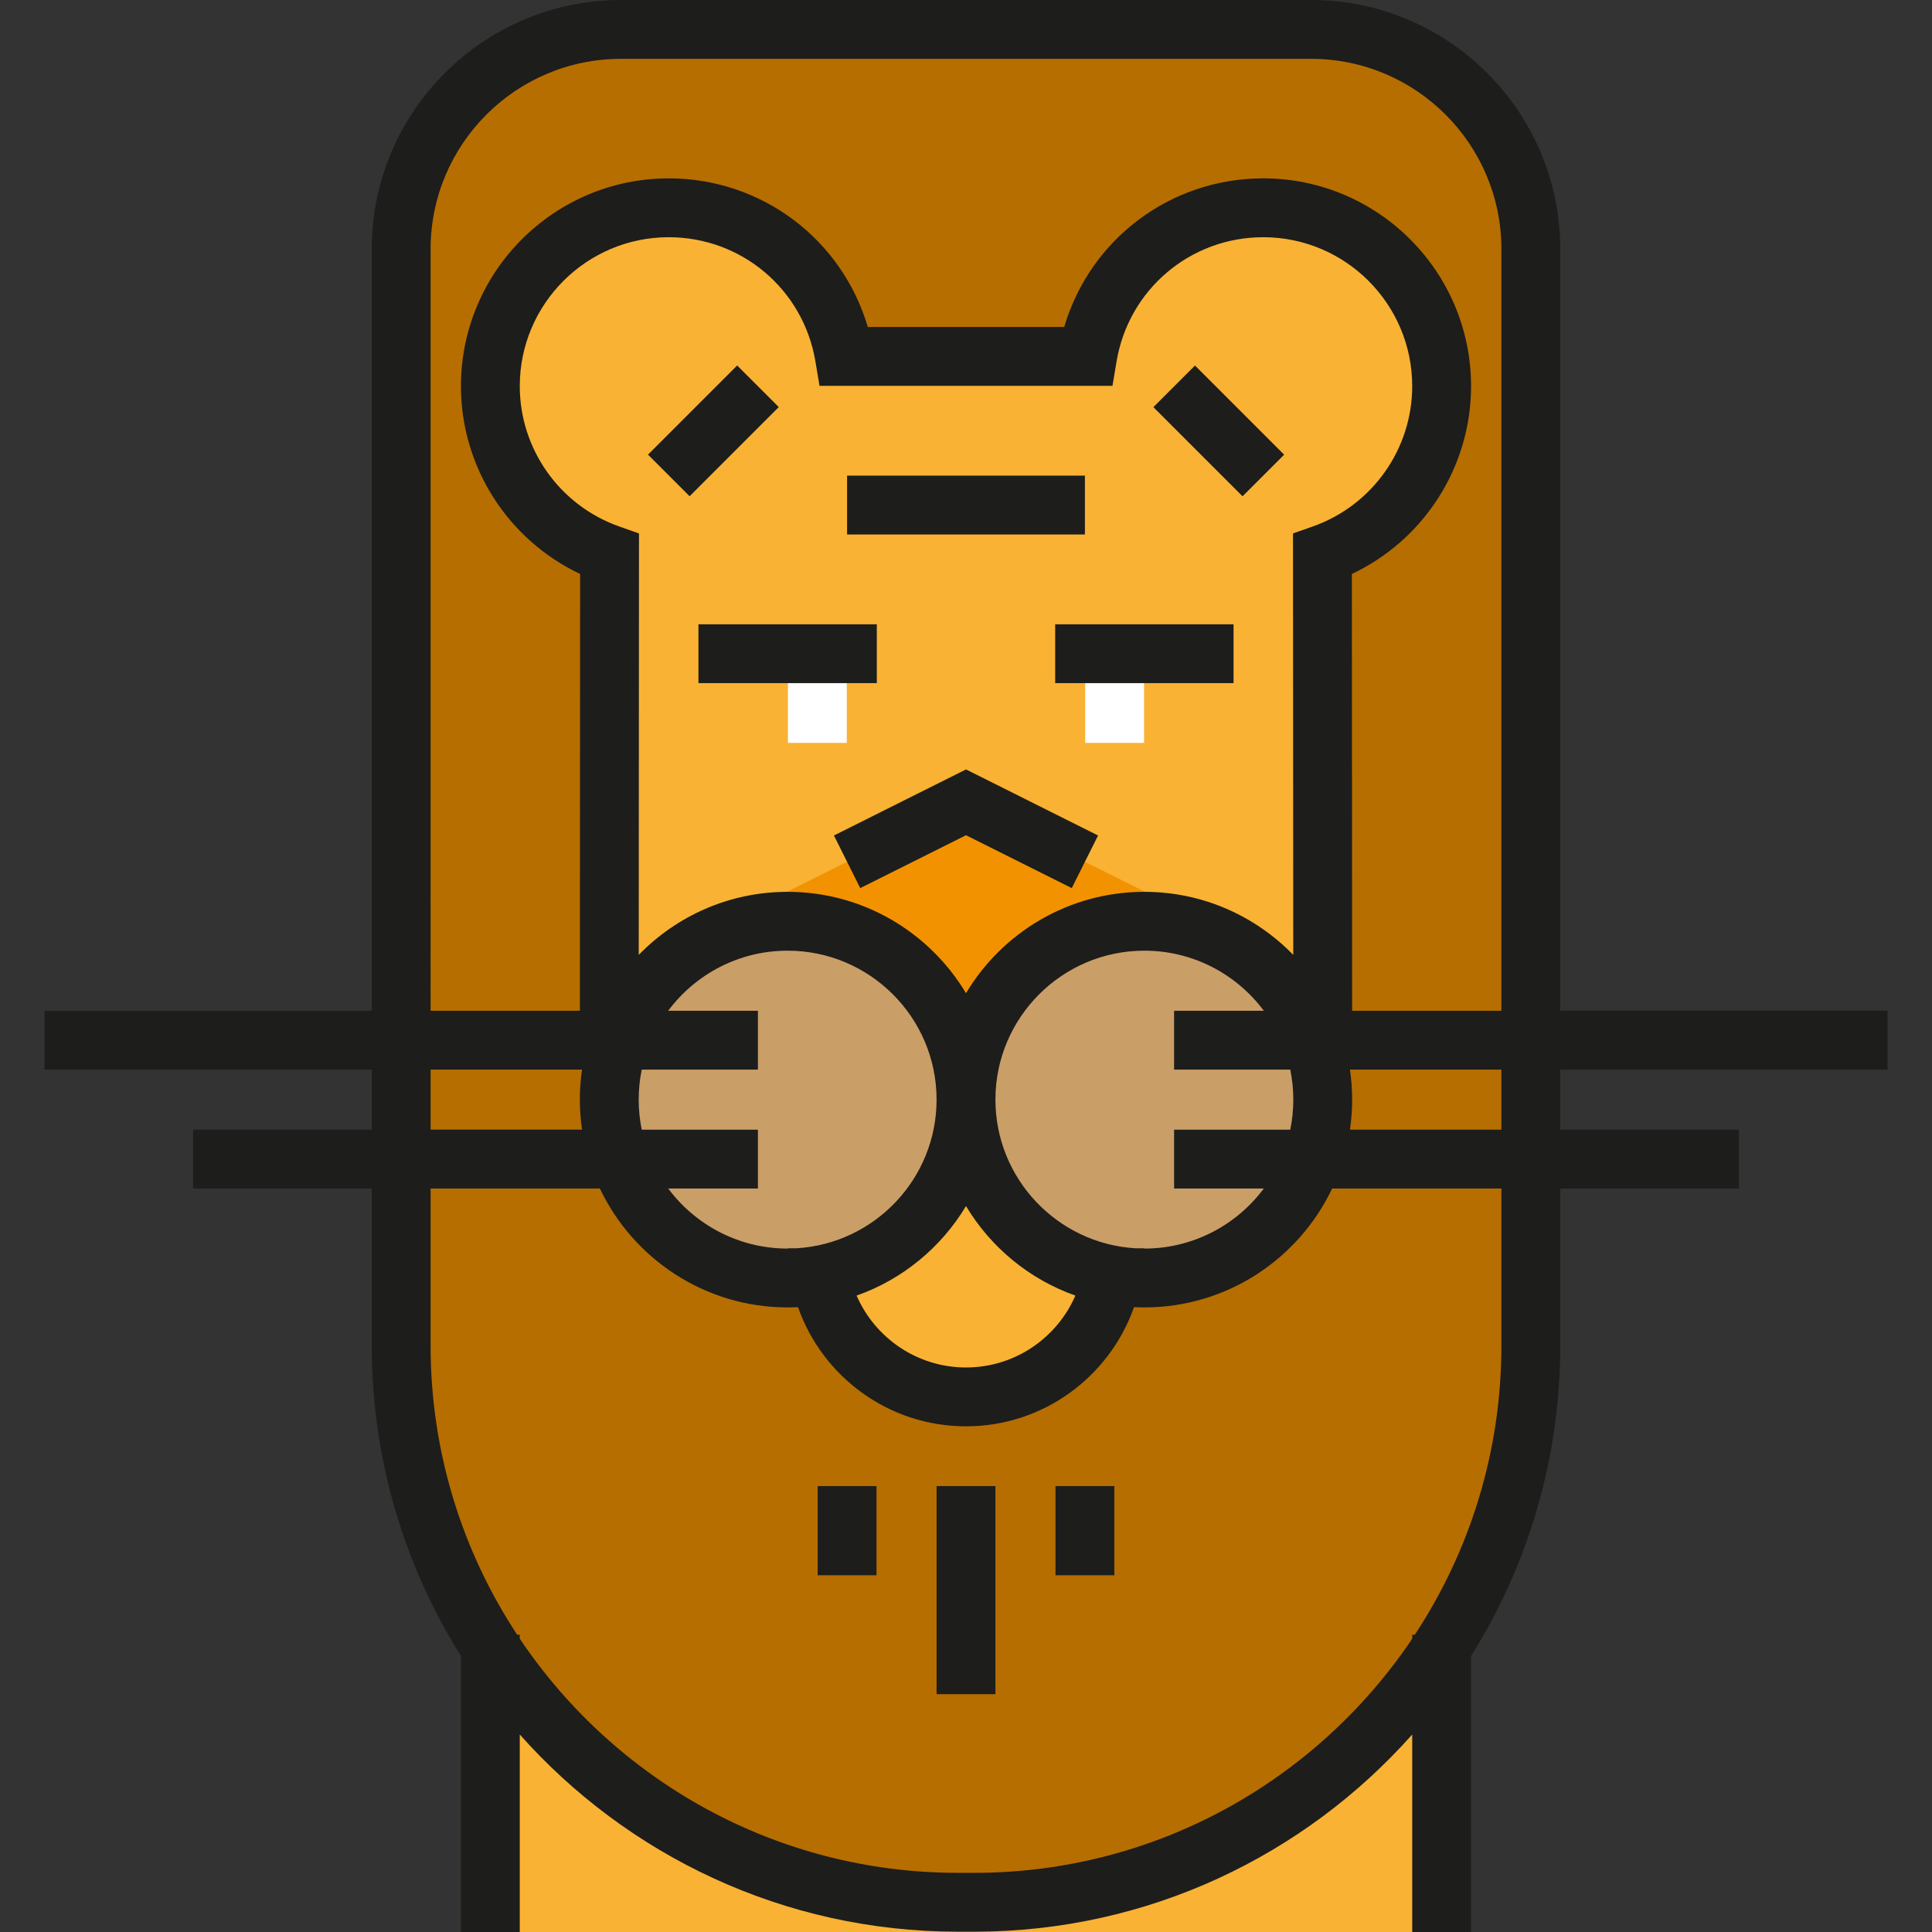 <?xml version="1.0" encoding="iso-8859-1"?>
<!-- Uploaded to: SVG Repo, www.svgrepo.com, Generator: SVG Repo Mixer Tools -->
<svg version="1.1" id="Layer_1" xmlns="http://www.w3.org/2000/svg" xmlns:xlink="http://www.w3.org/1999/xlink" 
	 viewBox="0 0 492.5 492.5" xml:space="preserve">
<rect x="0" y="0" width="492.5" height="492.5" fill="#333333" stroke="none"/>
<g id="XMLID_1176_">
	<g id="XMLID_971_">
		<rect x="124.582" y="378.828" style="fill:#F9B233;" width="242.918" height="113.672"/>
	</g>
	<g id="XMLID_970_">
		<path style="fill:#B66E00;" d="M248.346,485.936h-4.156c-78.363,0-141.889-63.526-141.889-141.888V60.153
			c0-28.519,23.119-51.639,51.639-51.639h184.656c28.519,0,51.639,23.119,51.639,51.639v283.895
			C390.234,422.411,326.709,485.936,248.346,485.936z"/>
	</g>
	<g id="XMLID_1209_">
		<circle style="fill:#F9B233;" cx="246.25" cy="310.625" r="45.469"/>
	</g>
	<g id="XMLID_1302_">
		<path style="fill:#F9B233;" d="M367.5,98.438c0-25.112-20.357-45.469-45.469-45.469c-22.524,0-41.172,16.394-44.787,37.891
			h-61.989c-3.615-21.496-22.263-37.891-44.787-37.891C145.357,52.969,125,73.326,125,98.438c0,19.789,12.664,36.577,30.312,42.826
			V295.47h181.875V141.263C354.836,135.015,367.5,118.227,367.5,98.438z"/>
	</g>
	<g id="XMLID_1211_">
		<polygon style="fill:#F39200;" points="185.625,234.844 246.25,204.531 306.875,234.844 246.25,265.156 		"/>
	</g>
	<g id="XMLID_1208_">
		<circle style="fill:#CA9E67;" cx="200.781" cy="280.313" r="45.469"/>
	</g>
	<g id="XMLID_1210_">
		<circle style="fill:#CA9E67;" cx="291.719" cy="280.313" r="45.469"/>
	</g>
	<g id="XMLID_540_">
		<polygon style="fill:#1D1D1B;" points="273.208,226.395 246.25,212.917 219.291,226.395 212.583,212.98 246.25,196.146 
			279.916,212.98 		"/>
	</g>
	<g id="XMLID_496_">
		<rect x="200.859" y="166.641" style="fill:#FFFFFF;" width="15" height="22.734"/>
	</g>
	<g id="XMLID_497_">
		<rect x="276.641" y="166.641" style="fill:#FFFFFF;" width="15" height="22.734"/>
	</g>
	<g id="XMLID_502_">
		<rect x="215.937" y="121.25" style="fill:#1D1D1B;" width="60.625" height="15"/>
	</g>
	<g id="XMLID_503_">
		
			<rect x="174.345" y="93.725" transform="matrix(-0.707 -0.707 0.707 -0.707 232.789 316.025)" style="fill:#1D1D1B;" width="15" height="32.151"/>
	</g>
	<g id="XMLID_543_">
		
			<rect x="294.587" y="102.301" transform="matrix(-0.707 -0.707 0.707 -0.707 452.693 407.114)" style="fill:#1D1D1B;" width="32.151" height="15"/>
	</g>
	<path style="fill:#1D1D1B;" d="M481.172,272.656v-15h-83.437V63.51c0-35.02-28.49-63.51-63.51-63.51h-175.95
		c-35.02,0-63.51,28.49-63.51,63.51v194.147H11.328v15h83.438v15.313H49.219v15h45.547v40.047c0,29.043,8.339,56.171,22.734,79.132
		V492.5h15v-50.347c27.388,30.816,67.298,50.269,111.672,50.269h4.157c44.374,0,84.283-19.452,111.671-50.268V492.5h15v-70.352
		c14.396-22.961,22.734-50.089,22.734-79.132v-40.047h45.547v-15h-45.547v-15.313H481.172z M109.766,63.51
		c0-26.748,21.761-48.51,48.51-48.51h175.949c26.749,0,48.51,21.762,48.51,48.51v194.147h-38.051l-0.066-111.349
		C362.991,137.64,375,119.028,375,98.438c0-29.207-23.762-52.969-52.969-52.969c-23.77,0-44.189,15.594-50.744,37.891h-50.074
		c-6.556-22.297-26.974-37.891-50.744-37.891c-29.207,0-52.969,23.762-52.969,52.969c0,20.591,12.009,39.202,30.384,47.87
		l-0.067,111.349h-38.051C109.766,257.657,109.766,63.51,109.766,63.51z M329.687,280.313c0,2.622-0.267,5.183-0.776,7.656h-29.615
		v15h22.871c-6.928,9.287-17.998,15.313-30.449,15.313c-0.027,0-0.053-0.002-0.08-0.002c0-0.026,0.002-0.051,0.002-0.076h-2.248
		c-19.856-1.207-35.643-17.737-35.643-37.891c0-20.935,17.033-37.969,37.969-37.969c12.451,0,23.521,6.025,30.449,15.313h-22.871v15
		h29.615C329.42,275.13,329.687,277.691,329.687,280.313z M200.861,318.279c-0.027,0-0.053,0.002-0.08,0.002
		c-12.451,0-23.521-6.025-30.449-15.313h22.871v-15h-29.615c-0.508-2.474-0.776-5.034-0.776-7.656s0.268-5.183,0.776-7.656h29.615
		v-15h-22.871c6.928-9.287,17.998-15.313,30.449-15.313c20.936,0,37.969,17.033,37.969,37.969c0,20.154-15.786,36.684-35.643,37.891
		h-2.248C200.859,318.229,200.861,318.254,200.861,318.279z M157.877,134.217c-15.179-5.345-25.378-19.724-25.378-35.779
		c0-20.937,17.033-37.969,37.969-37.969c18.583,0,34.309,13.304,37.391,31.635l1.052,6.256h74.677l1.052-6.256
		c3.083-18.331,18.808-31.635,37.391-31.635c20.936,0,37.969,17.032,37.969,37.969c0,16.056-10.198,30.435-25.377,35.779
		l-5.012,1.765l0.064,107.438c-9.63-9.905-23.083-16.076-37.956-16.076c-19.295,0-36.208,10.375-45.469,25.835
		c-9.261-15.46-26.173-25.835-45.469-25.835c-14.873,0-28.325,6.171-37.956,16.076l0.065-107.438L157.877,134.217z M246.25,307.446
		c6.303,10.523,16.153,18.681,27.886,22.823c-4.678,10.771-15.415,18.325-27.886,18.325s-23.208-7.554-27.886-18.325
		C230.097,326.127,239.947,317.969,246.25,307.446z M109.766,272.656h38.607c-0.364,2.501-0.561,5.056-0.561,7.656
		s0.197,5.155,0.561,7.656h-38.607C109.766,287.968,109.766,272.656,109.766,272.656z M382.734,343.016
		c0,27.196-8.127,52.525-22.068,73.703H360v1.011c-24.145,35.97-65.188,59.692-111.671,59.692h-4.157
		c-46.483,0-87.527-23.721-111.672-59.692v-1.011h-0.666c-13.941-21.178-22.068-46.507-22.068-73.703v-40.047h43.148
		c8.508,17.903,26.763,30.313,47.868,30.313c0.885,0,1.766-0.024,2.64-0.067c6.212,17.672,23.06,30.379,42.828,30.379
		c19.769,0,36.616-12.708,42.828-30.379c0.875,0.043,1.755,0.067,2.641,0.067c21.104,0,39.36-12.41,47.868-30.313h43.148v40.047
		H382.734z M382.734,287.969h-38.607c0.364-2.501,0.56-5.056,0.56-7.656s-0.197-5.155-0.56-7.656h38.607V287.969z"/>
	<g id="XMLID_546_">
		<rect x="208.437" y="378.828" style="fill:#1D1D1B;" width="15" height="22.734"/>
	</g>
	<g id="XMLID_547_">
		<rect x="238.75" y="378.828" style="fill:#1D1D1B;" width="15" height="53.047"/>
	</g>
	<g id="XMLID_548_">
		<rect x="269.062" y="378.828" style="fill:#1D1D1B;" width="15" height="22.734"/>
	</g>
	<g id="XMLID_495_">
		<rect x="178.047" y="159.141" style="fill:#1D1D1B;" width="45.469" height="15"/>
	</g>
	<g id="XMLID_498_">
		<rect x="268.984" y="159.141" style="fill:#1D1D1B;" width="45.469" height="15"/>
	</g>
</g>
</svg>